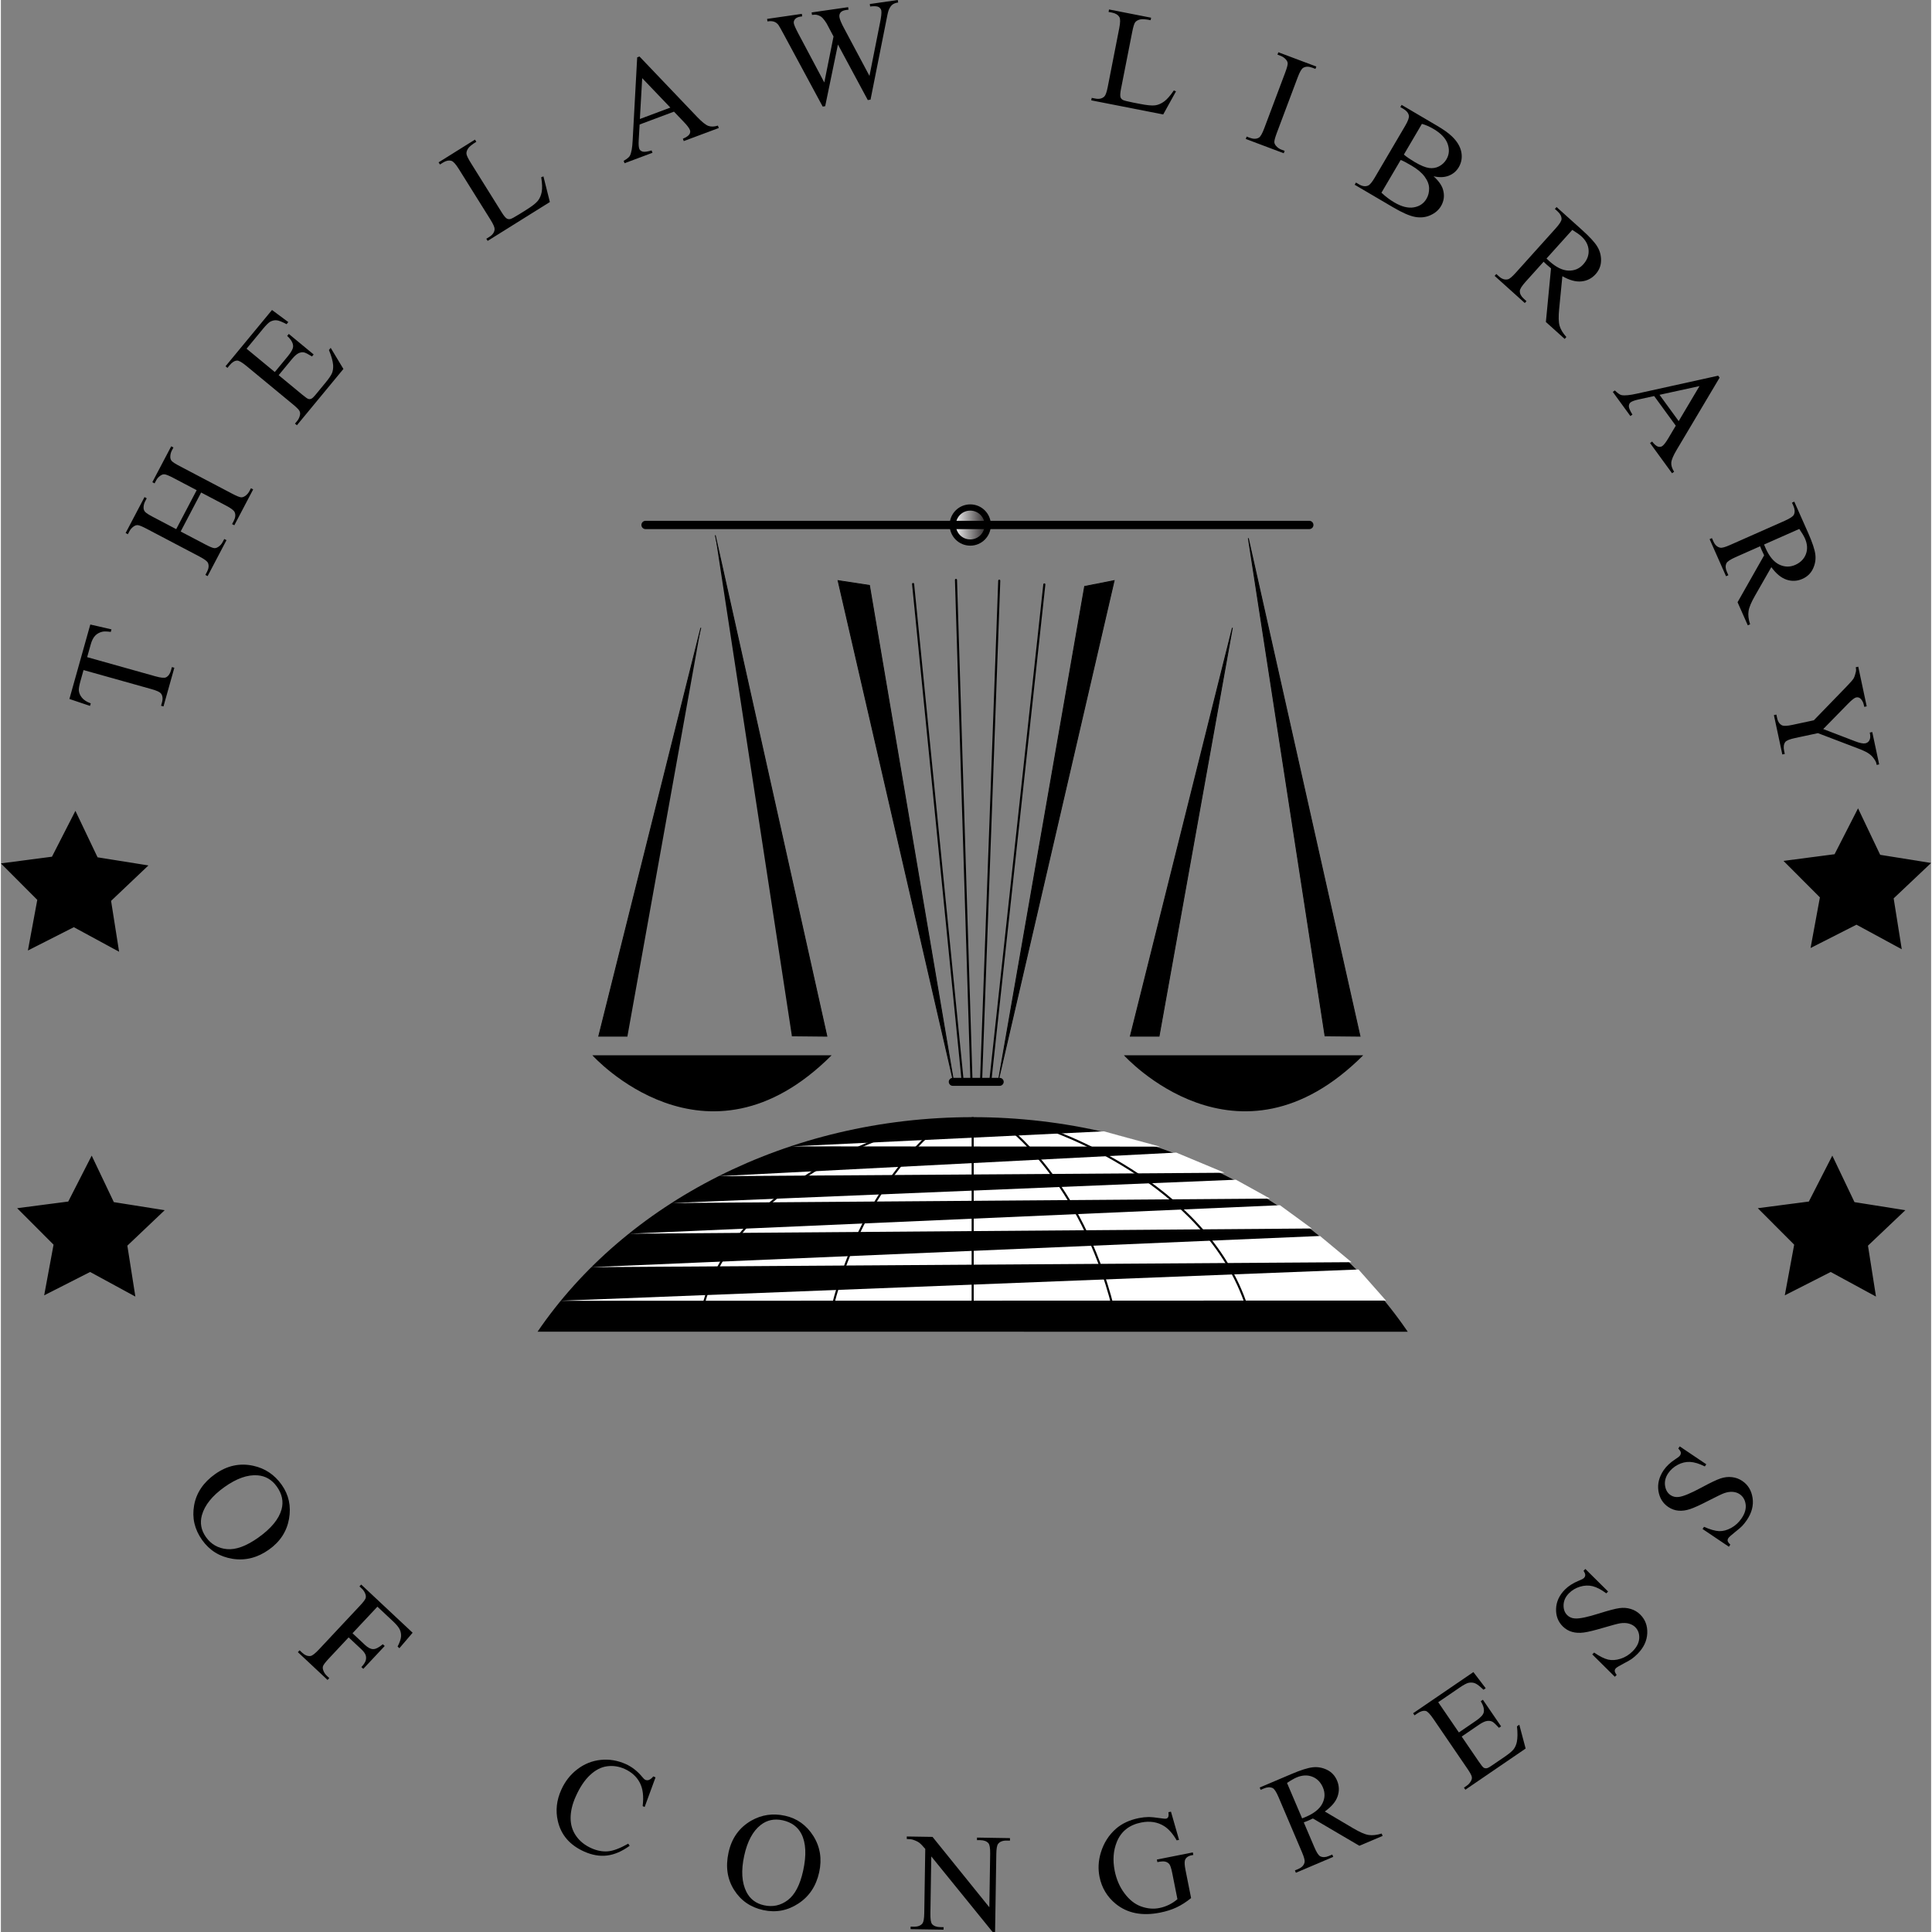 <?xml version="1.0" encoding="utf-8"?>
<!-- Generator: Adobe Illustrator 13.0.2, SVG Export Plug-In . SVG Version: 6.00 Build 14948)  -->
<!DOCTYPE svg PUBLIC "-//W3C//DTD SVG 1.1//EN" "http://www.w3.org/Graphics/SVG/1.1/DTD/svg11.dtd">
<svg version="1.1" id="Layer_1" xmlns="http://www.w3.org/2000/svg" xmlns:xlink="http://www.w3.org/1999/xlink" x="0px" y="0px"
	 width="720px" height="720px" viewBox="0 0 719.332 719.992" enable-background="new 0 0 719.332 719.992"
	 xml:space="preserve">
<rect x="0" y="0" width="719.332" height="719.992" fill="#808080" stroke="none"/>
<g>
	<g>
		<g>
			<g>
				<g>
					<g>
						<g>
							<path d="M33.323,232.734l7.891,1.812l-0.258,0.945c-1.43-0.195-2.477-0.219-3.156-0.07c-1.086,0.258-1.977,0.75-2.672,1.484
								s-1.242,1.805-1.633,3.203l-1.344,4.789l25.391,7.125c2.047,0.578,3.375,0.703,4.008,0.398
								c0.867-0.445,1.492-1.32,1.859-2.641l0.328-1.18l0.906,0.25l-4.047,14.414l-0.906-0.25l0.336-1.211
								c0.406-1.43,0.266-2.57-0.414-3.414c-0.422-0.508-1.562-1.031-3.422-1.555L30.8,249.711l-1.141,4.086
								c-0.445,1.586-0.648,2.75-0.617,3.477c0.078,0.961,0.461,1.867,1.164,2.734c0.719,0.875,1.805,1.57,3.281,2.109l-0.273,0.953
								l-7.68-2.586L33.323,232.734z"/>
						</g>
						<g>
							<path d="M65.339,197.195l7.625-14.523l-8.742-4.594c-1.562-0.82-2.648-1.25-3.242-1.312
								c-0.461-0.047-0.953,0.102-1.477,0.453c-0.711,0.469-1.258,1.07-1.641,1.812l-0.586,1.109l-0.836-0.445l7.031-13.367
								l0.836,0.438l-0.586,1.109c-0.391,0.734-0.586,1.531-0.586,2.375c-0.008,0.617,0.164,1.148,0.57,1.578
								c0.391,0.43,1.344,1.039,2.844,1.828l19.711,10.359c1.547,0.812,2.617,1.25,3.219,1.312c0.461,0.047,0.945-0.102,1.469-0.438
								c0.719-0.484,1.273-1.102,1.656-1.836l0.586-1.102l0.828,0.438l-7.023,13.359l-0.836-0.43l0.586-1.109
								c0.672-1.273,0.797-2.398,0.359-3.367c-0.281-0.633-1.336-1.445-3.172-2.406l-9.305-4.891l-7.625,14.531l9.305,4.883
								c1.547,0.812,2.617,1.25,3.219,1.312c0.461,0.047,0.953-0.109,1.484-0.461c0.703-0.469,1.258-1.07,1.641-1.812l0.594-1.125
								l0.828,0.438l-7.031,13.391l-0.836-0.438l0.586-1.109c0.68-1.289,0.805-2.422,0.367-3.398
								c-0.289-0.617-1.352-1.406-3.18-2.367l-19.711-10.359c-1.57-0.828-2.648-1.266-3.25-1.328
								c-0.445-0.047-0.945,0.109-1.461,0.438c-0.711,0.484-1.266,1.102-1.648,1.836l-0.586,1.109l-0.836-0.445l7.039-13.391
								l0.836,0.445l-0.594,1.125c-0.391,0.742-0.594,1.531-0.594,2.375c0,0.602,0.18,1.125,0.578,1.562
								c0.391,0.438,1.336,1.055,2.844,1.844L65.339,197.195z"/>
						</g>
						<g>
							<path d="M91.565,129.953l10.516,8.688l4.945-5.984c1.273-1.555,1.906-2.789,1.875-3.68c-0.023-1.195-0.766-2.461-2.211-3.789
								l0.609-0.742l9.258,7.648l-0.609,0.742c-1.445-0.883-2.43-1.383-2.953-1.5c-0.656-0.141-1.344-0.039-2.062,0.297
								c-0.703,0.336-1.539,1.07-2.477,2.203l-4.938,5.984l8.773,7.242c1.172,0.977,1.93,1.508,2.281,1.609
								c0.336,0.109,0.703,0.094,1.07-0.055c0.375-0.148,0.867-0.594,1.492-1.344l3.805-4.617c1.281-1.539,2.094-2.742,2.461-3.602
								c0.352-0.875,0.492-1.883,0.414-3.031c-0.125-1.5-0.641-3.359-1.562-5.586l0.656-0.805l4.742,7.867l-17.328,20.977
								l-0.727-0.602l0.797-0.961c0.531-0.641,0.883-1.375,1.055-2.203c0.148-0.602,0.07-1.141-0.219-1.648
								c-0.289-0.5-1.086-1.289-2.383-2.359l-17.289-14.281c-1.68-1.383-2.875-2.078-3.547-2.047
								c-0.922,0.047-1.852,0.633-2.781,1.758l-0.797,0.969l-0.719-0.602l17.32-20.977l6.078,4.508l-0.648,0.781
								c-1.633-0.875-2.852-1.352-3.648-1.445c-0.805-0.094-1.625,0.086-2.453,0.523c-0.633,0.375-1.516,1.242-2.633,2.594
								L91.565,129.953z"/>
						</g>
						<g>
							<path d="M201.362,66.047l0.828-0.305l2.398,9.547l-23.188,14.484l-0.492-0.797l1.125-0.703
								c1.266-0.789,1.922-1.758,1.961-2.906c0.016-0.648-0.484-1.812-1.531-3.484l-11.805-18.891
								c-1.133-1.828-2.062-2.844-2.758-3.047c-0.977-0.273-2.023-0.055-3.148,0.648l-1.125,0.711L163.12,60.5l13.555-8.469
								l0.508,0.805c-1.602,0.977-2.625,1.82-3.078,2.508c-0.461,0.711-0.656,1.367-0.602,1.977s0.617,1.781,1.711,3.523
								l11.484,18.391c0.75,1.195,1.375,1.945,1.891,2.242c0.367,0.188,0.781,0.25,1.242,0.156c0.453-0.086,1.641-0.734,3.578-1.938
								l2.18-1.367c2.305-1.43,3.812-2.602,4.531-3.508c0.719-0.914,1.195-2.031,1.438-3.352
								C201.792,70.148,201.737,68.344,201.362,66.047z"/>
						</g>
						<g>
							<path d="M250.839,41.609l-12.805,4.789l-0.344,5.938c-0.078,1.461-0.008,2.5,0.227,3.125c0.18,0.484,0.586,0.836,1.211,1.031
								c0.609,0.195,1.742,0.047,3.367-0.438l0.336,0.883l-10.414,3.891l-0.328-0.883c1.289-0.75,2.078-1.406,2.336-1.93
								c0.547-1.07,0.883-2.969,1.016-5.68l1.688-30.953l0.859-0.328l21.555,22.594c1.742,1.812,3.102,2.906,4.094,3.266
								c1.008,0.367,2.188,0.328,3.57-0.094l0.336,0.883l-13.055,4.875l-0.328-0.883c1.297-0.555,2.102-1.102,2.43-1.641
								s0.398-1.07,0.195-1.594c-0.258-0.703-1-1.688-2.211-2.945L250.839,41.609z M249.487,40.094l-10.492-10.969l-0.867,15.219
								L249.487,40.094z"/>
						</g>
						<g>
							<path d="M334.245,0l0.141,0.93c-0.922,0.125-1.633,0.398-2.148,0.797c-0.531,0.406-0.977,1.078-1.375,2.023
								c-0.25,0.641-0.586,2.125-1.008,4.445l-5.766,28.938l-1.023,0.156L311.94,16.594l-4.75,22.984l-0.93,0.141l-14.484-26.867
								c-1.078-2-1.742-3.188-2.008-3.539c-0.445-0.586-0.977-1-1.617-1.219c-0.633-0.227-1.461-0.266-2.477-0.117l-0.133-0.93
								l12.945-1.875l0.125,0.93l-0.617,0.086c-0.906,0.133-1.578,0.438-2,0.906c-0.422,0.477-0.586,1-0.5,1.57
								c0.078,0.594,0.656,1.883,1.711,3.891l9.656,18.18l3.438-17.133l-1.445-2.727l-1.156-2.18
								c-0.484-0.781-0.992-1.461-1.531-2.039c-0.273-0.289-0.586-0.516-0.945-0.688c-0.469-0.242-0.93-0.398-1.383-0.469
								c-0.344-0.047-0.859-0.023-1.562,0.07l-0.141-0.93l13.602-1.961l0.141,0.93l-0.93,0.125
								c-0.961,0.141-1.641,0.445-2.023,0.914s-0.531,1.047-0.43,1.734c0.117,0.859,0.719,2.297,1.812,4.312l9.383,17.602
								l3.922-19.781c0.453-2.188,0.625-3.688,0.5-4.492c-0.055-0.383-0.234-0.734-0.523-1.031c-0.297-0.305-0.648-0.492-1.047-0.57
								c-0.68-0.141-1.547-0.133-2.602,0.016l-0.133-0.93L334.245,0z"/>
						</g>
						<g>
							<path d="M437.12,33.703l0.805,0.336l-4.766,8.617l-26.828-5.266l0.18-0.922l1.297,0.25c1.461,0.297,2.609,0.031,3.43-0.773
								c0.453-0.461,0.883-1.664,1.258-3.594l4.281-21.852c0.414-2.125,0.43-3.492,0.055-4.109c-0.508-0.867-1.43-1.43-2.742-1.695
								l-1.289-0.25l0.164-0.922l15.688,3.078l-0.188,0.922c-1.82-0.375-3.141-0.461-3.961-0.266
								c-0.805,0.211-1.398,0.555-1.781,1.031c-0.375,0.484-0.75,1.719-1.141,3.734l-4.188,21.281
								c-0.266,1.391-0.32,2.367-0.148,2.93c0.133,0.391,0.391,0.711,0.805,0.969c0.383,0.25,1.688,0.586,3.93,1.031l2.523,0.484
								c2.672,0.531,4.562,0.703,5.711,0.531c1.141-0.172,2.266-0.664,3.336-1.461S435.815,35.625,437.12,33.703z"/>
						</g>
						<g>
							<path d="M478.409,56.219l-0.328,0.891l-14.156-5.32l0.328-0.891l1.164,0.445c1.367,0.508,2.5,0.492,3.414-0.062
								c0.578-0.344,1.242-1.5,1.969-3.438l7.844-20.867c0.609-1.633,0.922-2.758,0.906-3.359c-0.023-0.461-0.227-0.93-0.625-1.398
								c-0.562-0.648-1.242-1.125-2.023-1.422l-1.164-0.438l0.336-0.883l14.148,5.32l-0.328,0.883l-1.188-0.453
								c-1.352-0.508-2.492-0.484-3.398,0.07c-0.594,0.352-1.258,1.5-1.992,3.43l-7.844,20.875c-0.609,1.633-0.914,2.75-0.898,3.359
								c0.016,0.453,0.227,0.93,0.641,1.414c0.562,0.641,1.219,1.102,2.008,1.398L478.409,56.219z"/>
						</g>
						<g>
							<path d="M533.909,65.688c1.859,1.68,3.023,3.312,3.5,4.891c0.656,2.203,0.422,4.273-0.719,6.219
								c-0.875,1.484-2.188,2.609-3.945,3.406c-1.742,0.789-3.641,1-5.672,0.641c-2.039-0.359-4.758-1.539-8.195-3.562
								l-14.367-8.438l0.484-0.82l1.141,0.68c1.281,0.75,2.422,0.898,3.438,0.43c0.648-0.312,1.461-1.305,2.438-2.969l11.297-19.227
								c1.086-1.836,1.547-3.133,1.406-3.859c-0.203-1-0.891-1.82-2.031-2.5l-1.156-0.672l0.477-0.82l13.156,7.734
								c2.461,1.445,4.328,2.773,5.594,3.992c1.938,1.852,3.094,3.797,3.5,5.828c0.391,2.031,0.07,3.922-0.938,5.656
								c-0.883,1.492-2.141,2.555-3.758,3.188C537.948,66.117,536.058,66.188,533.909,65.688z M514.487,71.812
								c1.508,1.422,3.094,2.617,4.789,3.617c2.711,1.594,5.117,2.203,7.25,1.852c2.117-0.359,3.703-1.414,4.734-3.18
								c0.68-1.141,1.008-2.445,0.992-3.891s-0.578-2.906-1.664-4.375c-1.078-1.461-2.695-2.82-4.844-4.086
								c-0.93-0.547-1.727-1-2.398-1.352c-0.68-0.359-1.242-0.625-1.688-0.781L514.487,71.812z M522.847,57.602
								c0.492,0.422,1.078,0.867,1.758,1.336c0.68,0.461,1.453,0.953,2.305,1.461c2.18,1.281,3.961,2.016,5.328,2.203
								c1.375,0.188,2.633-0.031,3.773-0.641c1.148-0.602,2.047-1.469,2.703-2.594c1.031-1.742,1.172-3.656,0.453-5.734
								c-0.734-2.086-2.5-3.945-5.273-5.578c-1.5-0.883-2.938-1.508-4.328-1.891L522.847,57.602z"/>
						</g>
						<g>
							<path d="M582.776,126.305l-7.008-6.312l1.914-19.984c-0.688-0.562-1.227-1.039-1.641-1.406
								c-0.172-0.148-0.352-0.32-0.539-0.5c-0.195-0.172-0.375-0.359-0.57-0.57l-6.711,7.461c-1.453,1.617-2.172,2.781-2.164,3.5
								c-0.008,0.992,0.484,1.93,1.461,2.812l1.023,0.922l-0.625,0.703l-11.25-10.125l0.633-0.695l0.984,0.891
								c1.109,1,2.219,1.352,3.336,1.086c0.625-0.141,1.586-0.953,2.906-2.422l14.906-16.57c1.461-1.617,2.18-2.789,2.18-3.492
								c-0.008-1.023-0.516-1.961-1.5-2.852l-0.992-0.891l0.633-0.703l9.562,8.602c2.781,2.508,4.664,4.547,5.625,6.148
								c0.961,1.586,1.43,3.32,1.391,5.211c-0.031,1.906-0.711,3.586-2.039,5.07c-1.422,1.578-3.18,2.469-5.273,2.68
								c-2.094,0.219-4.469-0.438-7.102-1.938l-1.203,12.242c-0.273,2.797-0.227,4.883,0.164,6.242
								c0.391,1.352,1.234,2.75,2.523,4.18L582.776,126.305z M576.003,96.344c0.242,0.227,0.461,0.422,0.641,0.586
								c0.164,0.172,0.312,0.305,0.43,0.414c2.492,2.242,4.859,3.414,7.094,3.5c2.211,0.078,4.07-0.695,5.547-2.336
								c1.43-1.602,2.102-3.367,1.977-5.289s-1.031-3.648-2.719-5.172c-0.75-0.672-1.883-1.461-3.367-2.375L576.003,96.344z"/>
						</g>
						<g>
							<path d="M624.175,158.641l-8.055-11.047l-5.812,1.273c-1.43,0.312-2.414,0.664-2.945,1.062
								c-0.422,0.305-0.648,0.789-0.68,1.422c-0.008,0.656,0.43,1.703,1.336,3.148l-0.766,0.547l-6.547-8.984l0.758-0.555
								c1.086,1.047,1.906,1.625,2.5,1.742c1.172,0.227,3.086,0.039,5.734-0.555l30.273-6.688l0.539,0.734l-15.961,26.844
								c-1.289,2.156-1.969,3.766-2.047,4.82s0.273,2.188,1.055,3.406l-0.773,0.555l-8.203-11.258l0.773-0.555
								c0.875,1.102,1.625,1.734,2.227,1.898c0.609,0.172,1.133,0.094,1.594-0.234c0.602-0.445,1.352-1.422,2.242-2.93
								L624.175,158.641z M625.261,156.938l7.75-13.055l-14.891,3.25L625.261,156.938z"/>
						</g>
						<g>
							<path d="M651.011,233.031l-3.812-8.602l9.906-17.477c-0.383-0.789-0.688-1.445-0.914-1.945
								c-0.094-0.211-0.188-0.438-0.281-0.68c-0.109-0.242-0.203-0.484-0.305-0.75l-9.164,4.062
								c-1.984,0.883-3.117,1.648-3.406,2.305c-0.414,0.906-0.352,1.969,0.188,3.164l0.555,1.258l-0.867,0.383l-6.125-13.828
								l0.867-0.375l0.539,1.211c0.602,1.367,1.469,2.148,2.602,2.352c0.625,0.125,1.828-0.219,3.633-1.016l20.398-9.031
								c1.977-0.883,3.109-1.648,3.391-2.297c0.406-0.93,0.344-2-0.195-3.219l-0.539-1.219l0.859-0.383l5.219,11.766
								c1.508,3.422,2.391,6.062,2.625,7.898c0.227,1.852-0.062,3.625-0.875,5.336c-0.805,1.719-2.117,2.977-3.93,3.781
								c-1.938,0.867-3.914,0.961-5.906,0.305c-2-0.672-3.898-2.227-5.688-4.672l-6.102,10.672
								c-1.398,2.445-2.203,4.367-2.391,5.766c-0.219,1.398-0.008,3.023,0.578,4.859L651.011,233.031z M657.073,202.93
								c0.141,0.305,0.25,0.562,0.344,0.789c0.086,0.227,0.156,0.414,0.227,0.555c1.359,3.078,3.047,5.109,5.039,6.102
								c2,0.969,4.008,1.031,6.023,0.141c1.969-0.875,3.289-2.227,3.969-4.031c0.672-1.805,0.555-3.75-0.367-5.82
								c-0.414-0.922-1.117-2.117-2.109-3.547L657.073,202.93z"/>
						</g>
						<g>
							<path d="M697.401,272.812l2.57,12.047l-0.922,0.203l-0.148-0.672c-0.094-0.438-0.414-1.039-0.977-1.797
								c-0.562-0.781-1.281-1.43-2.141-1.977c-0.867-0.539-2.203-1.148-4.031-1.828l-14.602-5.57l-8.469,1.812
								c-2.07,0.438-3.32,0.945-3.734,1.539c-0.547,0.789-0.688,1.883-0.391,3.273l0.242,1.125l-0.914,0.195l-3.141-14.664
								l0.922-0.195l0.266,1.219c0.297,1.461,0.953,2.398,1.953,2.836c0.617,0.25,1.867,0.188,3.75-0.219l7.992-1.711l12.109-12.492
								c1.422-1.484,2.297-2.461,2.625-2.961c0.336-0.477,0.648-1.406,0.969-2.797c0.078-0.375,0.062-0.875-0.07-1.523l0.922-0.203
								l3.148,14.773l-0.914,0.195l-0.172-0.766c-0.172-0.805-0.508-1.492-1.016-2.086s-1.125-0.82-1.852-0.656
								c-0.594,0.133-1.562,0.883-2.906,2.242l-9.336,9.539l11.859,4.547c1.766,0.68,3.047,0.938,3.812,0.773
								c0.461-0.102,0.852-0.305,1.164-0.625c0.312-0.328,0.523-0.742,0.625-1.242c0.117-0.508,0.07-1.219-0.125-2.141
								L697.401,272.812z"/>
						</g>
						<g>
							<path d="M104.651,553.344c2.648,3.734,3.555,7.953,2.734,12.664c-0.836,4.703-3.32,8.531-7.477,11.477
								c-4.273,3.039-8.805,4.188-13.578,3.43c-4.789-0.766-8.562-3.102-11.352-7.023c-2.812-3.961-3.797-8.266-2.969-12.906
								c0.836-4.656,3.453-8.531,7.828-11.641c4.461-3.172,9.219-4.203,14.242-3.094C98.448,547.211,101.972,549.57,104.651,553.344
								z M102.839,554.008c-1.82-2.57-4.227-3.977-7.195-4.203c-3.703-0.289-7.797,1.156-12.281,4.336
								c-4.594,3.266-7.414,6.781-8.461,10.547c-0.781,2.883-0.281,5.586,1.516,8.125c1.914,2.695,4.539,4.195,7.844,4.492
								c3.32,0.305,7.203-1.125,11.641-4.273c4.812-3.414,7.719-6.945,8.703-10.57C105.386,559.57,104.792,556.758,102.839,554.008z
								"/>
						</g>
						<g>
							<path d="M140.315,598.758l-9.273,9.898l4.695,4.398c1.078,1.008,2.086,1.516,3.016,1.516c0.938,0.008,2.125-0.602,3.578-1.82
								l0.711,0.656l-7.984,8.523l-0.711-0.656c0.906-0.984,1.445-1.828,1.633-2.516c0.18-0.688,0.164-1.359-0.055-1.992
								c-0.234-0.641-0.773-1.367-1.633-2.172l-4.695-4.391l-7.414,7.914c-1.188,1.273-1.898,2.195-2.117,2.758
								c-0.164,0.422-0.148,0.938,0.055,1.547c0.273,0.812,0.719,1.508,1.328,2.07l0.938,0.875l-0.648,0.695l-11.062-10.359
								l0.648-0.688l0.914,0.859c1.055,0.992,2.109,1.414,3.172,1.25c0.664-0.109,1.711-0.914,3.125-2.43l15.242-16.273
								c1.195-1.266,1.906-2.195,2.125-2.758c0.164-0.422,0.148-0.945-0.039-1.523c-0.266-0.812-0.703-1.5-1.328-2.086l-0.914-0.852
								l0.648-0.695l19.172,17.961l-4.938,5.773l-0.664-0.633c0.773-1.484,1.195-2.711,1.281-3.664
								c0.07-0.961-0.086-1.867-0.492-2.719c-0.406-0.844-1.281-1.891-2.633-3.148L140.315,598.758z"/>
						</g>
						<g>
							<path d="M243.964,662.367l-4.055,11.039l-0.742-0.328c0.453-3.648,0.086-6.586-1.109-8.812
								c-1.188-2.219-3.07-3.898-5.609-5.047c-2.148-0.953-4.312-1.281-6.516-0.992s-4.32,1.367-6.352,3.258
								c-2.023,1.875-3.812,4.547-5.352,8c-1.281,2.852-1.914,5.531-1.914,8.031c0,2.516,0.688,4.75,2.062,6.703
								c1.375,1.961,3.273,3.469,5.688,4.547c2.086,0.93,4.125,1.328,6.125,1.164c1.992-0.156,4.523-1.117,7.609-2.859l0.523,0.797
								c-2.867,2.07-5.672,3.289-8.406,3.617c-2.742,0.344-5.594-0.148-8.547-1.469c-5.336-2.391-8.617-6.172-9.812-11.367
								c-0.906-3.852-0.484-7.734,1.273-11.641c1.398-3.141,3.414-5.703,6.031-7.695c2.617-1.984,5.516-3.141,8.688-3.461
								c3.188-0.32,6.258,0.195,9.266,1.531c2.328,1.039,4.367,2.625,6.133,4.758c0.516,0.633,0.922,1.023,1.203,1.141
								c0.43,0.188,0.859,0.219,1.312,0.055c0.602-0.234,1.156-0.68,1.664-1.336L243.964,662.367z"/>
						</g>
						<g>
							<path d="M292.214,676.664c4.469,0.977,7.984,3.477,10.547,7.523c2.547,4.039,3.281,8.547,2.195,13.523
								c-1.117,5.117-3.695,9.016-7.75,11.672c-4.039,2.656-8.406,3.469-13.109,2.445c-4.75-1.039-8.375-3.562-10.883-7.562
								c-2.516-4.008-3.195-8.633-2.047-13.867c1.164-5.359,3.984-9.312,8.453-11.891
								C283.503,676.289,287.698,675.672,292.214,676.664z M291.331,678.359c-3.086-0.672-5.812-0.094-8.156,1.734
								c-2.938,2.281-4.992,6.109-6.164,11.477c-1.203,5.508-0.922,10.008,0.828,13.492c1.367,2.664,3.555,4.328,6.594,4.984
								c3.242,0.711,6.188,0.062,8.836-1.945c2.648-2.016,4.562-5.672,5.719-10.992c1.258-5.773,1.039-10.328-0.664-13.672
								C296.948,680.773,294.62,679.086,291.331,678.359z"/>
						</g>
						<g>
							<path d="M337.604,684.398l9.586,0.148l21.172,26.227l0.312-19.906c0.031-2.125-0.188-3.445-0.664-3.977
								c-0.633-0.727-1.648-1.102-3.031-1.125l-1.227-0.016l0.023-0.945l12.281,0.203l-0.016,0.938l-1.25-0.016
								c-1.492-0.023-2.555,0.398-3.195,1.273c-0.391,0.539-0.602,1.766-0.633,3.695l-0.461,29.094l-0.93-0.016l-22.844-28.156
								l-0.328,21.25c-0.039,2.117,0.172,3.445,0.633,3.984c0.656,0.719,1.664,1.094,3.031,1.117l1.258,0.016l-0.023,0.945
								l-12.289-0.195l0.016-0.945l1.227,0.023c1.508,0.023,2.586-0.406,3.227-1.273c0.383-0.539,0.594-1.773,0.633-3.703
								l0.375-24.008c-1-1.188-1.773-1.969-2.289-2.344c-0.531-0.383-1.297-0.75-2.312-1.086c-0.508-0.164-1.273-0.25-2.297-0.266
								L337.604,684.398z"/>
						</g>
						<g>
							<path d="M436.05,675.156l3.016,10.508l-0.891,0.172c-1.43-2.484-3-4.25-4.695-5.32c-2.453-1.531-5.297-1.969-8.523-1.328
								c-4.406,0.875-7.43,3.242-9.039,7.117c-1.359,3.266-1.625,6.883-0.844,10.859c0.648,3.234,1.867,6.047,3.68,8.453
								c1.812,2.414,3.875,4.031,6.188,4.859c2.312,0.82,4.555,1.023,6.742,0.586c1.266-0.25,2.477-0.656,3.602-1.211
								c1.125-0.547,2.18-1.25,3.172-2.086l-1.945-9.781c-0.344-1.695-0.695-2.789-1.062-3.258s-0.867-0.781-1.477-0.945
								c-0.602-0.172-1.602-0.117-2.992,0.164l-0.188-0.953l13.398-2.664l0.188,0.945l-0.641,0.125
								c-1.32,0.266-2.148,0.883-2.477,1.844c-0.211,0.68-0.141,1.93,0.227,3.75l2.062,10.352c-1.75,1.43-3.531,2.57-5.344,3.438
								c-1.812,0.859-3.883,1.523-6.211,1.984c-6.688,1.336-12.188,0.25-16.508-3.25c-3.227-2.633-5.25-6-6.07-10.109
								c-0.586-2.977-0.43-5.977,0.492-9c1.086-3.594,2.969-6.555,5.656-8.914c2.25-1.953,5.102-3.273,8.555-3.961
								c1.258-0.25,2.422-0.375,3.492-0.383s2.617,0.141,4.641,0.445c1.023,0.164,1.703,0.211,2.023,0.141
								c0.312-0.055,0.57-0.258,0.742-0.594c0.164-0.344,0.203-0.945,0.078-1.797L436.05,675.156z"/>
						</g>
						<g>
							<path d="M514.933,684.18l-8.672,3.68l-17.312-10.172c-0.797,0.375-1.453,0.672-1.961,0.891
								c-0.203,0.086-0.445,0.18-0.688,0.273s-0.484,0.18-0.758,0.281l3.93,9.219c0.844,2,1.594,3.156,2.25,3.445
								c0.906,0.43,1.961,0.383,3.172-0.133l1.273-0.531l0.359,0.859l-13.922,5.922l-0.367-0.875l1.234-0.516
								c1.367-0.586,2.164-1.43,2.383-2.57c0.125-0.625-0.188-1.836-0.961-3.648l-8.727-20.516c-0.844-2-1.594-3.148-2.242-3.445
								c-0.93-0.422-2-0.367-3.219,0.148l-1.227,0.523l-0.367-0.867l11.844-5.031c3.438-1.469,6.086-2.305,7.945-2.508
								c1.836-0.203,3.609,0.117,5.312,0.945c1.703,0.836,2.945,2.164,3.727,3.992c0.828,1.953,0.891,3.922,0.203,5.914
								s-2.281,3.859-4.758,5.617l10.586,6.266c2.43,1.43,4.32,2.266,5.719,2.484c1.391,0.219,3.023,0.047,4.875-0.523
								L514.933,684.18z M484.925,677.648c0.297-0.125,0.562-0.234,0.797-0.32c0.227-0.086,0.414-0.164,0.555-0.227
								c3.094-1.312,5.148-2.961,6.172-4.945c1.016-1.977,1.094-3.984,0.234-6.016c-0.844-1.977-2.164-3.32-3.969-4.023
								c-1.789-0.703-3.742-0.609-5.836,0.273c-0.922,0.398-2.125,1.078-3.578,2.055L484.925,677.648z"/>
						</g>
						<g>
							<path d="M535.644,634.359l7.703,11.266l6.398-4.375c1.664-1.141,2.602-2.141,2.836-3.016c0.305-1.156-0.062-2.57-1.078-4.258
								l0.789-0.539l6.781,9.922l-0.789,0.539c-1.148-1.25-1.961-2-2.43-2.258c-0.602-0.32-1.273-0.406-2.062-0.289
								c-0.781,0.125-1.773,0.594-3,1.43l-6.398,4.375l6.414,9.398c0.867,1.258,1.445,1.984,1.75,2.18
								c0.297,0.195,0.641,0.281,1.047,0.242c0.398-0.031,0.992-0.32,1.789-0.867l4.961-3.383c1.641-1.125,2.758-2.055,3.359-2.789
								c0.578-0.734,1-1.672,1.234-2.789c0.289-1.477,0.32-3.414,0.047-5.805l0.867-0.594l2.359,8.875l-22.461,15.344l-0.531-0.773
								l1.031-0.711c0.695-0.469,1.227-1.078,1.617-1.82c0.312-0.523,0.398-1.086,0.25-1.641c-0.141-0.562-0.688-1.539-1.633-2.922
								l-12.648-18.523c-1.234-1.805-2.18-2.797-2.836-2.961c-0.906-0.203-1.961,0.109-3.164,0.93l-1.031,0.703l-0.523-0.781
								l22.461-15.344l4.586,6.016l-0.828,0.57c-1.336-1.289-2.367-2.086-3.117-2.398c-0.75-0.305-1.578-0.367-2.508-0.172
								c-0.711,0.18-1.789,0.758-3.242,1.75L535.644,634.359z"/>
						</g>
						<g>
							<path d="M590.479,584.703l8.477,8.398l-0.68,0.688c-1.836-1.391-3.539-2.273-5.062-2.664
								c-1.531-0.375-3.109-0.312-4.734,0.18c-1.609,0.492-2.992,1.312-4.109,2.445c-1.273,1.281-1.938,2.719-2.008,4.32
								c-0.062,1.594,0.383,2.875,1.359,3.844c0.75,0.742,1.703,1.156,2.836,1.227c1.664,0.141,4.672-0.484,9.023-1.859
								c3.562-1.125,6.086-1.789,7.586-1.992c1.508-0.211,2.938-0.094,4.289,0.328c1.352,0.414,2.516,1.117,3.484,2.086
								c1.852,1.836,2.727,4.156,2.609,6.961s-1.328,5.367-3.625,7.688c-0.727,0.727-1.445,1.352-2.195,1.891
								c-0.445,0.32-1.445,0.891-3.016,1.719c-1.578,0.828-2.523,1.398-2.844,1.719c-0.297,0.312-0.453,0.641-0.438,0.992
								c0,0.359,0.242,0.867,0.711,1.516l-0.68,0.68l-8.406-8.336l0.688-0.68c2.07,1.422,3.82,2.297,5.234,2.625
								c1.406,0.32,2.953,0.211,4.648-0.328c1.68-0.539,3.18-1.477,4.5-2.805c1.531-1.539,2.336-3.156,2.43-4.836
								c0.086-1.68-0.414-3.062-1.492-4.133c-0.602-0.602-1.375-1.039-2.328-1.305c-0.953-0.273-2.039-0.312-3.281-0.125
								c-0.836,0.125-2.906,0.672-6.211,1.648s-5.742,1.578-7.344,1.789s-3.055,0.141-4.359-0.234
								c-1.312-0.367-2.477-1.047-3.484-2.055c-1.758-1.742-2.586-3.938-2.492-6.578c0.102-2.648,1.211-5.031,3.32-7.164
								c1.328-1.328,3.047-2.422,5.156-3.281c0.992-0.391,1.633-0.727,1.906-1.008c0.312-0.32,0.484-0.68,0.492-1.07
								c0.023-0.383-0.195-0.922-0.633-1.609L590.479,584.703z"/>
						</g>
						<g>
							<path d="M625.644,539.016l9.906,6.672l-0.539,0.797c-2.07-1.023-3.906-1.586-5.477-1.672s-3.109,0.273-4.609,1.062
								c-1.492,0.789-2.695,1.852-3.586,3.172c-1,1.492-1.391,3.031-1.156,4.617c0.227,1.578,0.914,2.758,2.055,3.523
								c0.875,0.594,1.883,0.812,3.023,0.68c1.656-0.18,4.484-1.352,8.516-3.523c3.273-1.773,5.633-2.898,7.07-3.375
								c1.445-0.484,2.859-0.656,4.273-0.484c1.406,0.156,2.672,0.625,3.812,1.398c2.172,1.453,3.453,3.57,3.867,6.352
								c0.414,2.773-0.297,5.523-2.125,8.227c-0.578,0.844-1.164,1.602-1.805,2.266c-0.367,0.398-1.25,1.148-2.641,2.258
								c-1.383,1.109-2.211,1.836-2.453,2.211c-0.242,0.359-0.328,0.727-0.258,1.07c0.07,0.352,0.398,0.797,0.984,1.344
								l-0.531,0.805l-9.812-6.609l0.531-0.812c2.312,1.016,4.188,1.547,5.633,1.609c1.453,0.047,2.953-0.352,4.5-1.195
								c1.547-0.852,2.852-2.047,3.898-3.602c1.219-1.797,1.719-3.539,1.492-5.211c-0.234-1.664-0.977-2.922-2.242-3.773
								c-0.703-0.477-1.555-0.766-2.523-0.852c-1-0.086-2.086,0.078-3.258,0.492c-0.797,0.281-2.734,1.211-5.789,2.781
								c-3.062,1.586-5.359,2.633-6.891,3.141c-1.531,0.516-2.961,0.703-4.32,0.586c-1.352-0.109-2.617-0.57-3.805-1.367
								c-2.055-1.383-3.273-3.391-3.68-6c-0.391-2.602,0.25-5.164,1.914-7.656c1.055-1.555,2.539-2.945,4.453-4.188
								c0.898-0.562,1.461-1.016,1.68-1.344c0.25-0.375,0.352-0.758,0.297-1.141c-0.062-0.391-0.375-0.867-0.938-1.461
								L625.644,539.016z"/>
						</g>
						<polygon points="43.253,353.547 27.19,344.836 10.901,353.109 14.229,335.148 1.315,322.203 19.433,319.836 27.753,303.562 
							35.612,320.047 53.659,322.93 40.409,335.5 						"/>
						<polygon fill="none" stroke="#000000" stroke-width="1.23" points="43.253,353.547 27.19,344.836 10.901,353.109 
							14.229,335.148 1.315,322.203 19.433,319.836 27.753,303.562 35.612,320.047 53.659,322.93 40.409,335.5 						"/>
						<polygon points="49.315,482.055 33.261,473.328 16.964,481.617 20.292,463.641 7.378,450.703 25.503,448.344 33.823,432.055 
							41.675,448.547 59.722,451.414 46.472,463.992 						"/>
						<polygon fill="none" stroke="#000000" stroke-width="1.23" points="49.315,482.055 33.261,473.328 16.964,481.617 
							20.292,463.641 7.378,450.703 25.503,448.344 33.823,432.055 41.675,448.547 59.722,451.414 46.472,463.992 						"/>
						<polygon points="697.987,482.055 681.917,473.328 665.636,481.617 668.964,463.641 656.058,450.703 674.167,448.344 
							682.495,432.055 690.362,448.547 708.401,451.414 695.144,463.992 						"/>
						<polygon fill="none" stroke="#000000" stroke-width="1.23" points="697.987,482.055 681.917,473.328 665.636,481.617 
							668.964,463.641 656.058,450.703 674.167,448.344 682.495,432.055 690.362,448.547 708.401,451.414 695.144,463.992 						"/>
						<polygon points="707.589,352.617 691.526,343.906 675.237,352.188 678.55,334.219 665.636,321.273 683.753,318.906 
							692.081,302.625 699.933,319.117 718.003,322.008 704.714,334.57 						"/>
						<polygon fill="none" stroke="#000000" stroke-width="1.23" points="707.589,352.617 691.526,343.906 675.237,352.188 
							678.55,334.219 665.636,321.273 683.753,318.906 692.081,302.625 699.933,319.117 718.003,322.008 704.714,334.57 						"/>
						<g>
							<g>
								<g>
									<path d="M372.214,404.656c0.82,0,1.5-0.68,1.5-1.5c0-0.805-0.68-1.469-1.5-1.469h-17.484c-0.805,0-1.484,0.664-1.484,1.469
										c0,0.82,0.68,1.5,1.484,1.5H372.214z"/>
								</g>
							</g>
						</g>
						<g>
							<g>
								<g>
									<path d="M220.417,393.266c0,0,42.188,46.984,89.172,0"/>
								</g>
							</g>
						</g>
						<g>
							<g>
								<g>
									<polyline points="266.229,199.469 307.831,386.172 294.776,386.039 									"/>
									<polyline fill="none" stroke="#000000" stroke-width="0.307" points="266.229,199.469 307.831,386.172 294.776,386.039 
																			"/>
								</g>
							</g>
						</g>
						<g>
							<g>
								<g>
									<polyline points="260.847,233.961 222.792,386.172 233.495,386.172 									"/>
									<polyline fill="none" stroke="#000000" stroke-width="0.307" points="260.847,233.961 222.792,386.172 233.495,386.172 
																			"/>
								</g>
							</g>
						</g>
						<g>
							<g>
								<g>
									<path d="M418.519,393.266c0,0,42.219,46.984,89.18,0"/>
								</g>
							</g>
						</g>
						<g>
							<g>
								<g>
									<polygon points="464.878,200.562 506.511,386.172 493.448,386.039 									"/>
									<polygon fill="none" stroke="#000000" stroke-width="0.307" points="464.878,200.562 506.511,386.172 493.448,386.039 
																			"/>
								</g>
							</g>
						</g>
						<g>
							<g>
								<g>
									<polygon points="458.94,233.961 420.894,386.172 431.62,386.172 									"/>
									<polygon fill="none" stroke="#000000" stroke-width="0.307" points="458.94,233.961 420.894,386.172 431.62,386.172 
																			"/>
								</g>
							</g>
						</g>
						<g>
							<g>
								<g>
									<polygon points="355.229,404.125 311.979,216.367 323.698,218.156 									"/>
									<polygon fill="none" stroke="#000000" stroke-width="0.307" points="355.229,404.125 311.979,216.367 323.698,218.156 
																			"/>
								</g>
							</g>
						</g>
						<g>
							<g>
								<g>
									<polygon points="371.847,402.133 414.886,216.367 403.87,218.531 									"/>
									<polygon fill="none" stroke="#000000" stroke-width="0.307" points="371.847,402.133 414.886,216.367 403.87,218.531 
																			"/>
								</g>
							</g>
						</g>
						<g>
							<g>
								<g>
									<line x1="339.948" y1="217.641" x2="358.448" y2="403.102"/>
									
										<line fill="none" stroke="#000000" stroke-width="0.778" stroke-linecap="round" x1="339.948" y1="217.641" x2="358.448" y2="403.102"/>
								</g>
							</g>
						</g>
						<g>
							<g>
								<g>
									<line x1="355.933" y1="216.109" x2="361.714" y2="403.102"/>
									
										<line fill="none" stroke="#000000" stroke-width="0.778" stroke-linecap="round" x1="355.933" y1="216.109" x2="361.714" y2="403.102"/>
								</g>
							</g>
						</g>
						<g>
							<g>
								<g>
									<line x1="372.058" y1="216.398" x2="365.276" y2="403.102"/>
									
										<line fill="none" stroke="#000000" stroke-width="0.778" stroke-linecap="round" x1="372.058" y1="216.398" x2="365.276" y2="403.102"/>
								</g>
							</g>
						</g>
						<g>
							<g>
								<g>
									<line x1="388.862" y1="217.797" x2="368.706" y2="403.102"/>
									
										<line fill="none" stroke="#000000" stroke-width="0.778" stroke-linecap="round" x1="388.862" y1="217.797" x2="368.706" y2="403.102"/>
								</g>
							</g>
						</g>
						<g>
							<g>
								<g>
									<g>
										<defs>
											<path id="SVGID_1_" d="M367.776,195.633c0,3.633-2.922,6.555-6.508,6.555c-3.641,0-6.539-2.922-6.539-6.555
												c0-3.578,2.898-6.508,6.539-6.508C364.854,189.125,367.776,192.055,367.776,195.633"/>
										</defs>
										<clipPath id="SVGID_2_">
											<use xlink:href="#SVGID_1_"  overflow="visible"/>
										</clipPath>
										<g clip-path="url(#SVGID_2_)">
											
												<linearGradient id="SVGID_3_" gradientUnits="userSpaceOnUse" x1="54.012" y1="1198.691" x2="63.617" y2="1198.691" gradientTransform="matrix(1.358 0 0 -1.358 281.365 1823.848)">
												<stop  offset="0" style="stop-color:#FFFFFF"/>
												<stop  offset="1" style="stop-color:#231F20"/>
											</linearGradient>
											<rect x="354.729" y="189.125" fill="url(#SVGID_3_)" width="13.047" height="13.062"/>
										</g>
									</g>
									<path fill="none" stroke="#000000" stroke-width="2.325" d="M367.776,195.633c0,3.633-2.922,6.555-6.508,6.555
										c-3.641,0-6.539-2.922-6.539-6.555c0-3.578,2.898-6.508,6.539-6.508C364.854,189.125,367.776,192.055,367.776,195.633z"/>
								</g>
							</g>
						</g>
						<g>
							<g>
								<g>
									<line x1="240.245" y1="195.633" x2="487.597" y2="195.633"/>
									
										<line fill="none" stroke="#000000" stroke-width="3.094" stroke-linecap="round" x1="240.245" y1="195.633" x2="487.597" y2="195.633"/>
								</g>
							</g>
						</g>
						<g>
							<g>
								<g>
									<path d="M200.003,496.273c32.602-47.812,93.031-79.945,162.148-79.945c69.109,0,129.539,32.133,162.141,79.969
										L200.003,496.273z"/>
								</g>
							</g>
						</g>
						<g>
							<g>
								<g>
									<polygon fill="#FFFFFF" points="208.519,484.75 516.175,484.672 505.94,473.094 									"/>
								</g>
							</g>
						</g>
						<g>
							<g>
								<g>
									<polygon fill="#FFFFFF" points="219.714,472.234 503.331,470.375 491.597,460.609 									"/>
								</g>
							</g>
						</g>
						<g>
							<g>
								<g>
									<polygon fill="#FFFFFF" points="234.284,459.758 488.526,457.82 476.659,449.141 									"/>
								</g>
							</g>
						</g>
						<g>
							<g>
								<g>
									<polygon fill="#FFFFFF" points="460.253,439.641 249.94,448.328 472.956,446.672 									"/>
								</g>
							</g>
						</g>
						<g>
							<g>
								<g>
									<polygon fill="#FFFFFF" points="438.019,429.531 267.354,438.32 456.026,437.047 									"/>
								</g>
							</g>
						</g>
						<g>
							<g>
								<g>
									<polygon fill="#FFFFFF" points="411.05,421.609 294.854,427.211 431.956,427.312 									"/>
								</g>
							</g>
						</g>
						<g>
							<g>
								<g>
									<line x1="362.151" y1="416.328" x2="362.151" y2="492.227"/>
									<line fill="none" stroke="#000000" stroke-width="0.778" x1="362.151" y1="416.328" x2="362.151" y2="492.227"/>
								</g>
							</g>
						</g>
						<g>
							<g>
								<g>
									<path fill="none" stroke="#000000" stroke-width="0.778" d="M374.104,419.281c0,0,28.258,19.945,40.391,68.047"/>
								</g>
							</g>
						</g>
						<g>
							<g>
								<g>
									<path fill="none" stroke="#000000" stroke-width="0.778" d="M389.12,420.383c0,0,60.031,19.188,75.312,66.945"/>
								</g>
							</g>
						</g>
						<g>
							<g>
								<g>
									<path fill="none" stroke="#000000" stroke-width="0.778" d="M350.19,419.281c0,0-28.195,19.945-40.383,68.047"/>
								</g>
							</g>
						</g>
						<g>
							<g>
								<g>
									<path fill="none" stroke="#000000" stroke-width="0.778" d="M335.206,421.695c0,0-61.492,17.531-73.68,65.633"/>
								</g>
							</g>
						</g>
					</g>
				</g>
			</g>
		</g>
	</g>
</g>
</svg>
